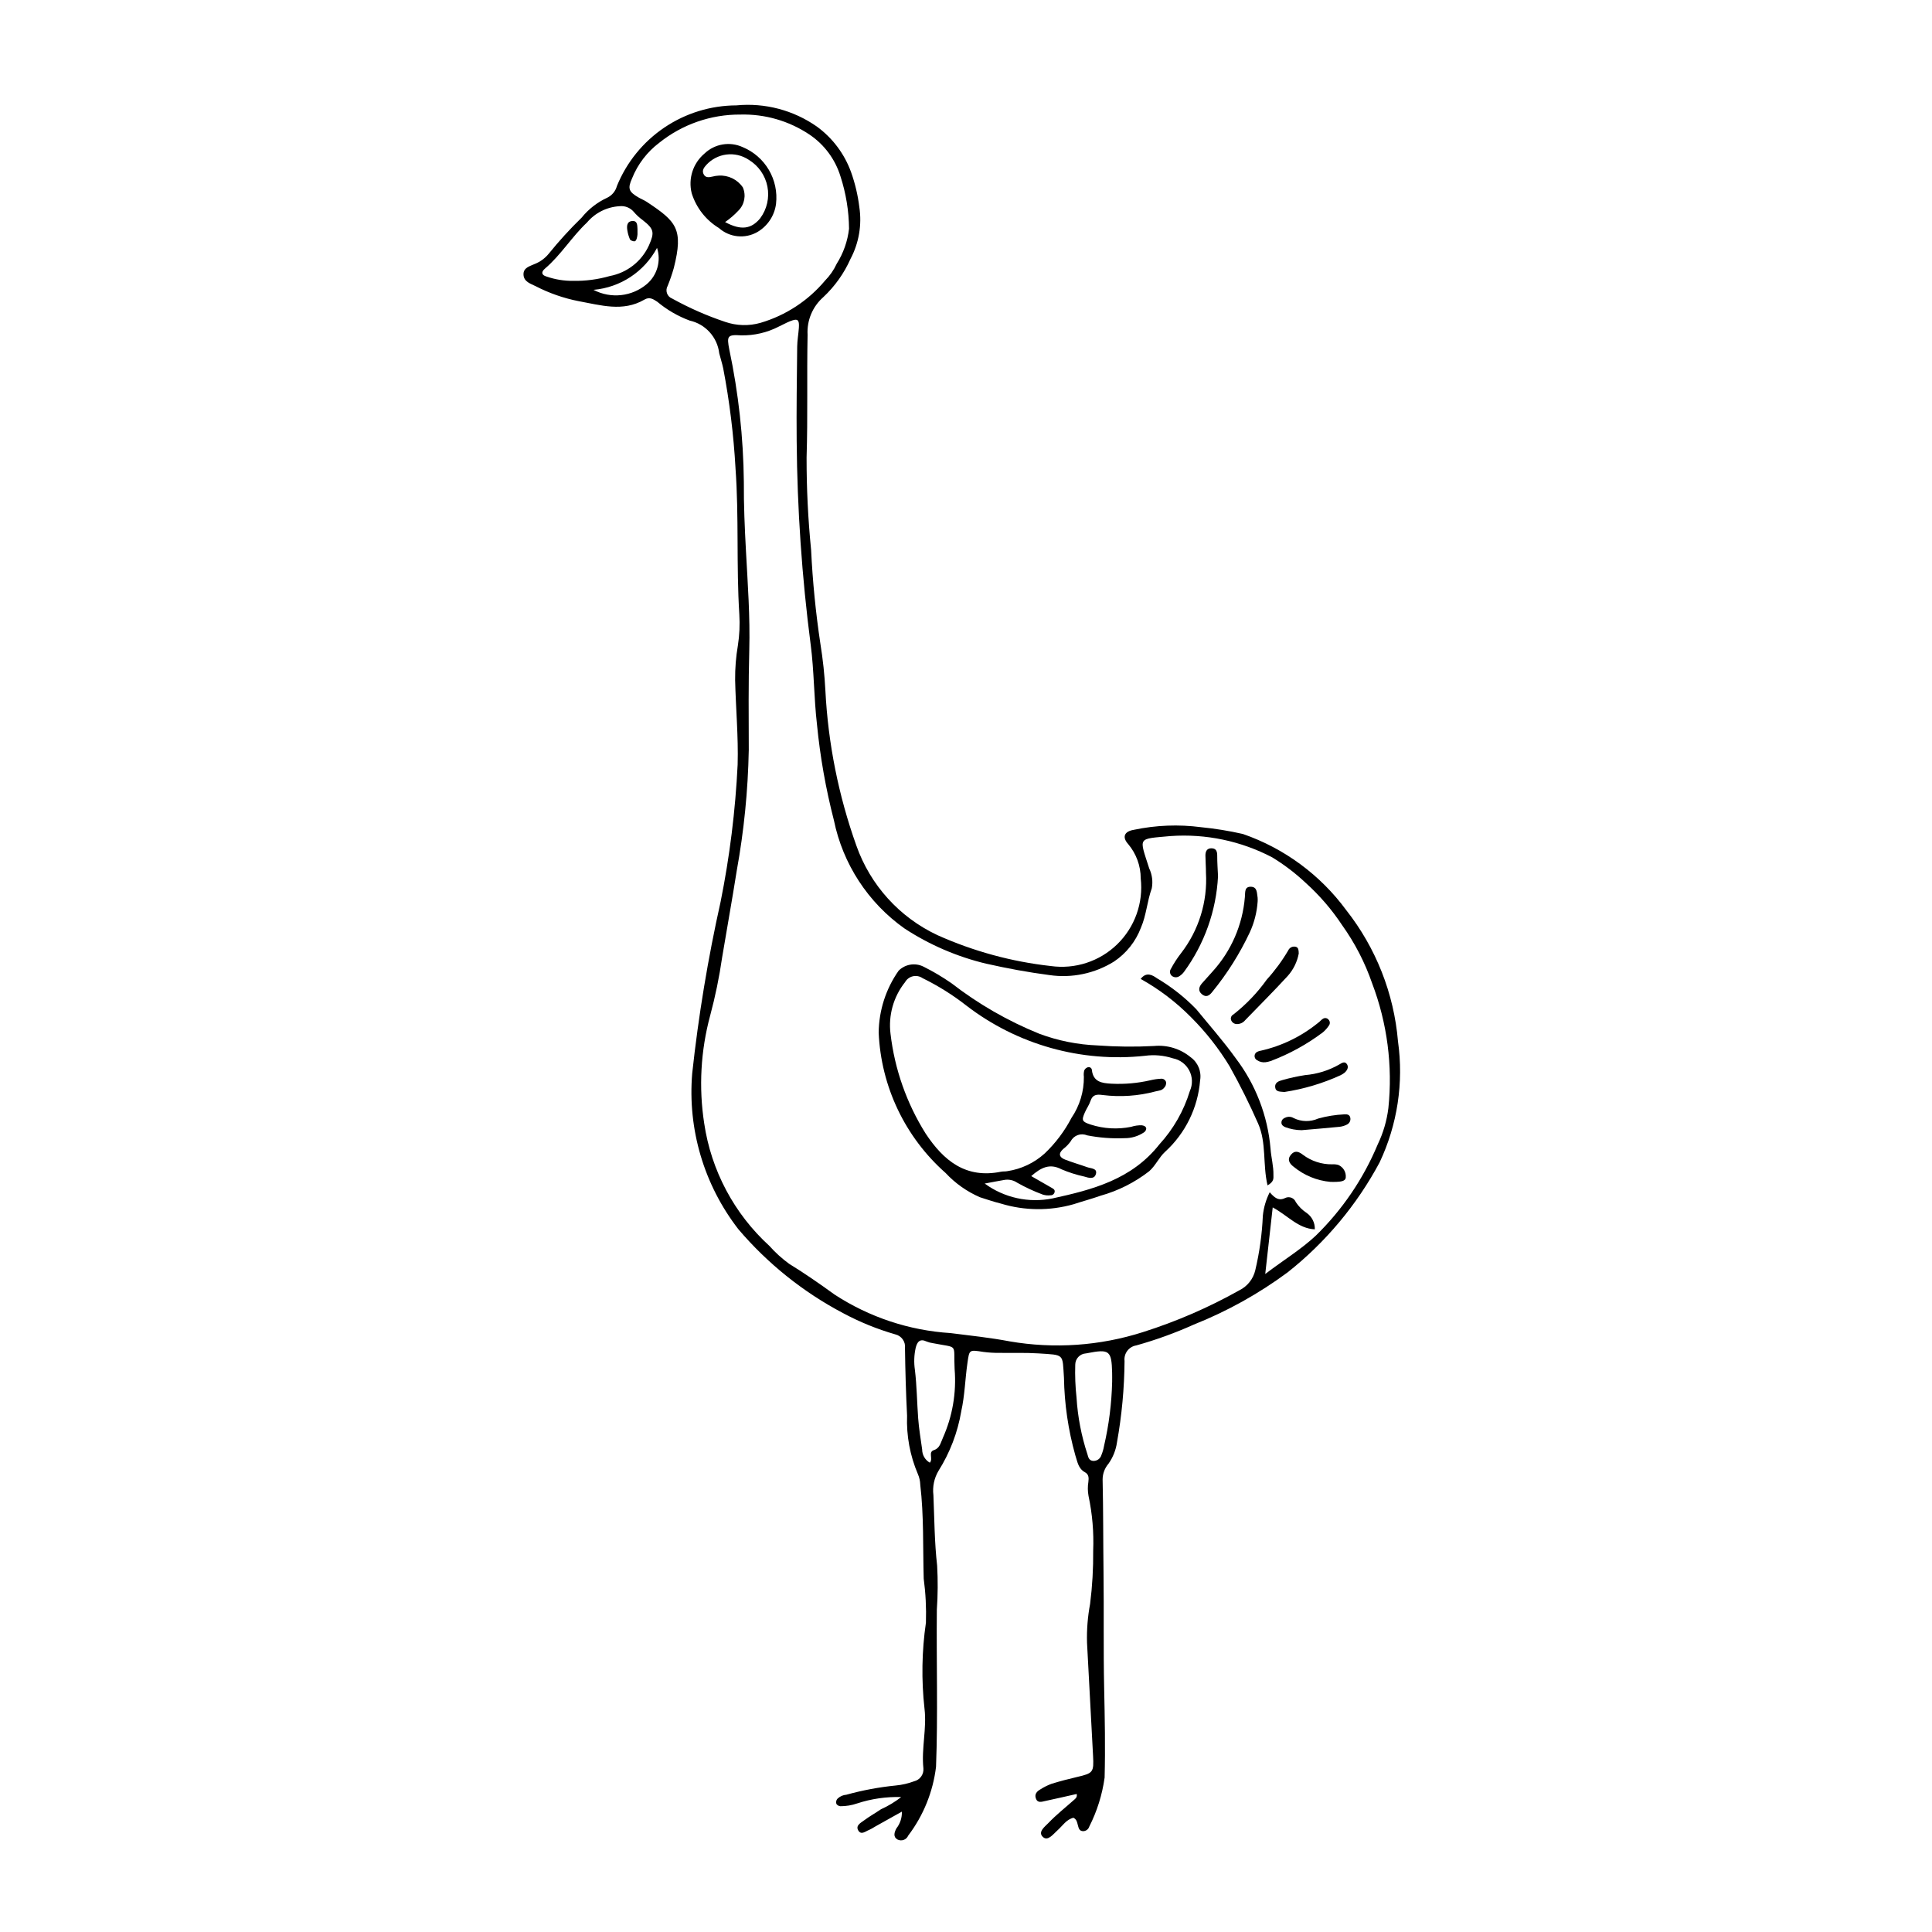 <?xml version="1.0" encoding="UTF-8"?>
<!-- Uploaded to: SVG Repo, www.svgrepo.com, Generator: SVG Repo Mixer Tools -->
<svg fill="#000000" width="800px" height="800px" version="1.1" viewBox="144 144 512 512" xmlns="http://www.w3.org/2000/svg">
 <g>
  <path d="m383.01 624.1c-2.68 1.5-4.949 2.766-7.219 4.035v0.004c-0.465 0.305-0.953 0.574-1.461 0.805-0.961 0.359-2.129 1.484-2.902 0.102-0.715-1.281 0.68-1.973 1.516-2.594 1.445-1.074 3.023-1.961 4.516-2.973 1.914-0.863 3.719-1.953 5.375-3.242-3.957-0.117-7.902 0.453-11.66 1.684-1.441 0.5-2.957 0.75-4.484 0.746-0.402-0.043-0.766-0.25-1.012-0.57-0.207-0.531-0.062-1.133 0.363-1.512 0.621-0.562 1.41-0.898 2.242-0.961 4.289-1.188 8.672-2.008 13.102-2.449 1.656-0.156 3.285-0.531 4.848-1.113 1.57-0.371 2.625-1.84 2.477-3.445-0.559-5.289 0.926-10.516 0.293-15.801-0.848-7.594-0.719-15.262 0.379-22.82 0.121-3.891-0.074-7.785-0.59-11.641-0.234-8.312 0.062-16.645-0.918-24.934h0.004c-0.035-0.965-0.25-1.91-0.637-2.797-2.082-4.875-3.055-10.152-2.856-15.453-0.305-5.965-0.473-11.934-0.555-17.906 0.195-1.695-0.914-3.266-2.578-3.648-4.805-1.387-9.449-3.277-13.855-5.641-10.566-5.574-19.973-13.113-27.715-22.215-9.113-11.754-13.484-26.5-12.238-41.324 1.66-15.285 4.176-30.469 7.527-45.477 2.406-11.984 3.918-24.133 4.512-36.34 0.211-7.481-0.5-14.988-0.668-22.484h0.004c-0.027-3.047 0.215-6.09 0.73-9.094 0.426-2.727 0.551-5.492 0.379-8.25-0.82-12.91-0.074-25.859-1.016-38.758h0.004c-0.5-8.863-1.586-17.684-3.254-26.402-0.281-1.355-0.723-2.672-1.059-4.016h0.004c-0.504-4.258-3.641-7.731-7.824-8.66-3.129-1.16-6.035-2.848-8.594-4.988-1.062-0.684-2.019-1.383-3.402-0.574-5.723 3.348-11.656 1.457-17.465 0.41h-0.004c-3.957-0.781-7.789-2.117-11.375-3.969-1.328-0.656-3.074-1.164-3.203-2.961-0.141-1.961 1.672-2.309 3.023-2.945v0.004c1.43-0.578 2.691-1.508 3.664-2.703 2.707-3.348 5.609-6.531 8.695-9.535 1.832-2.277 4.168-4.094 6.824-5.312 1.258-0.617 2.188-1.746 2.547-3.102 2.566-6.297 6.945-11.688 12.578-15.488 5.637-3.805 12.277-5.844 19.074-5.867 7.551-0.73 15.117 1.262 21.332 5.613 4.164 3.035 7.324 7.25 9.074 12.098 1.066 2.996 1.797 6.102 2.184 9.262 0.707 4.703-0.113 9.508-2.344 13.711-1.699 3.828-4.152 7.273-7.211 10.137-2.848 2.504-4.383 6.184-4.16 9.973-0.219 10.832 0.078 21.68-0.266 32.508v-0.004c-0.012 8.188 0.387 16.371 1.199 24.516 0.398 8.328 1.223 16.629 2.461 24.871 0.668 4.109 1.109 8.25 1.324 12.406 0.719 14.016 3.484 27.855 8.207 41.074 3.695 10.48 11.449 19.035 21.516 23.742 9.508 4.262 19.621 7.019 29.973 8.168 6.449 0.914 12.961-1.207 17.629-5.746 4.672-4.543 6.977-10.988 6.242-17.461 0-3.34-1.184-6.57-3.34-9.121-1.652-1.84-1.012-3.367 1.516-3.762v-0.004c5.856-1.234 11.875-1.473 17.809-0.695 3.727 0.367 7.426 0.969 11.078 1.797 10.965 3.793 20.52 10.832 27.395 20.18 7.875 10 12.648 22.09 13.719 34.777 1.543 10.941-0.152 22.098-4.875 32.086-6.035 11.281-14.332 21.199-24.371 29.133-7.656 5.664-16.012 10.316-24.859 13.836-4.938 2.223-10.031 4.066-15.238 5.523-1.98 0.32-3.356 2.144-3.121 4.137-0.059 7.227-0.73 14.438-2.004 21.551-0.289 2.043-1.062 3.984-2.254 5.668-0.988 1.156-1.539 2.621-1.555 4.141 0.188 8.184 0.141 16.375 0.242 24.562 0.129 10.258-0.051 20.523 0.168 30.77 0.172 7.914 0.328 15.805 0.121 23.719-0.629 4.523-2.004 8.91-4.07 12.98-0.219 0.691-0.848 1.172-1.57 1.203-1.121 0.016-1.246-0.875-1.473-1.676-0.184-0.652-0.238-1.383-1.137-1.875-1.891 0.426-2.902 2.156-4.32 3.406-1.039 0.918-2.449 2.863-3.742 1.719-1.516-1.34 0.508-2.781 1.402-3.723 2.09-2.195 4.5-4.086 6.773-6.113 0.402-0.359 0.914-0.672 0.742-1.594-2.789 0.625-5.59 1.277-8.398 1.875-0.914 0.195-1.996 0.609-2.441-0.738-0.383-1.156 0.332-1.855 1.219-2.363l-0.004 0.004c0.93-0.598 1.922-1.094 2.961-1.477 2.254-0.699 4.543-1.289 6.84-1.824 4.18-0.977 4.391-1.234 4.156-5.609-0.539-9.984-1.07-19.965-1.598-29.949v-0.004c-0.098-3.453 0.176-6.906 0.816-10.301 0.59-4.684 0.863-9.398 0.816-14.113 0.191-4.863-0.223-9.727-1.234-14.484-0.23-1.234-0.242-2.496-0.039-3.734 0.121-0.996 0.156-1.965-0.906-2.543-1.797-0.98-1.98-2.777-2.562-4.516-1.879-6.691-2.887-13.598-3.004-20.547-0.445-6.422 0.277-5.981-6.832-6.438-3.457-0.223-6.934-0.074-10.402-0.137v0.004c-1.391 0.008-2.777-0.078-4.156-0.262-3.789-0.59-3.676-0.613-4.195 2.977-0.613 4.254-0.695 8.555-1.641 12.789l0.004 0.004c-0.953 5.602-3.004 10.961-6.035 15.766-1.145 1.938-1.617 4.195-1.34 6.43 0.262 6.238 0.281 12.504 0.988 18.695v-0.004c0.219 3.879 0.191 7.769-0.078 11.648-0.137 13.887 0.312 27.773-0.215 41.664v-0.004c-0.801 6.621-3.344 12.91-7.375 18.223-0.223 0.527-0.652 0.941-1.195 1.137-0.539 0.195-1.133 0.16-1.645-0.102-1.223-0.723-0.836-1.895-0.293-2.938 0.996-1.262 1.512-2.836 1.457-4.445zm96.293-142.48c4.981-3.785 9.5-6.516 13.344-10.113v0.004c7.078-6.891 12.684-15.148 16.48-24.266 1.445-3.016 2.394-6.242 2.805-9.562 1.18-11.219-0.297-22.559-4.305-33.105-1.895-5.488-4.57-10.672-7.945-15.395-2.731-4.125-5.969-7.891-9.645-11.203-2.715-2.555-5.688-4.82-8.867-6.762-8.289-4.352-17.625-6.309-26.961-5.656-8.863 0.832-8.363 0.082-5.656 8.574 0.781 1.645 1.02 3.492 0.68 5.277-1.234 3.418-1.43 7.106-2.871 10.426-1.379 3.664-3.875 6.801-7.129 8.977-5.109 3.188-11.188 4.457-17.145 3.586-5.625-0.734-11.199-1.766-16.754-3.023l-0.004 0.004c-7.691-1.84-15.012-4.996-21.629-9.328-9.652-6.832-16.34-17.086-18.707-28.672-2.152-8.34-3.652-16.836-4.488-25.41-0.816-7.051-0.754-14.16-1.672-21.188h-0.004c-2.32-17.883-3.555-35.891-3.703-53.926-0.078-8.336 0.047-16.672 0.137-25.004 0.02-1.66 0.328-3.316 0.445-4.977 0.152-2.184-0.309-2.547-2.289-1.77-1.031 0.402-1.996 0.973-3.008 1.426-3.094 1.605-6.543 2.41-10.027 2.336-3.641-0.242-3.797 0.215-3.117 3.734 2.441 11.543 3.734 23.301 3.859 35.098-0.043 6.102 0.23 12.195 0.559 18.293 0.473 8.734 1.113 17.496 0.879 26.227-0.238 8.883-0.164 17.766-0.133 26.633l-0.004 0.004c-0.207 10.688-1.27 21.34-3.18 31.859-1.207 7.672-2.602 15.316-3.871 22.977-0.754 5.223-1.82 10.391-3.188 15.488-2.504 9.289-3.039 19-1.57 28.512 1.844 12.492 7.945 23.965 17.273 32.477 1.566 1.762 3.316 3.348 5.219 4.738 4.141 2.543 8.148 5.328 12.043 8.152 9.195 6.004 19.785 9.527 30.746 10.219 5.223 0.656 10.473 1.211 15.637 2.184v0.004c11.82 2.039 23.957 1.199 35.383-2.457 8.863-2.809 17.418-6.519 25.527-11.074 2.125-1.051 3.668-2.996 4.211-5.305 1.121-4.734 1.793-9.562 2.004-14.422 0.219-2.18 0.836-4.297 1.824-6.25 1.285 1.457 2.367 2.391 4.129 1.504h-0.004c0.523-0.242 1.117-0.258 1.652-0.043 0.531 0.219 0.949 0.641 1.156 1.176 0.766 1.16 1.766 2.144 2.934 2.898 1.363 0.996 2.144 2.602 2.086 4.289-4.426-0.203-7.172-3.676-11.16-5.809zm-139.1-307.26c-7.797-0.051-15.375 2.582-21.465 7.453-3.238 2.438-5.746 5.719-7.246 9.488-1.211 2.68-0.855 3.531 1.73 5.031 0.719 0.418 1.508 0.719 2.199 1.176 7.812 5.199 9.773 7.109 7.144 17.52-0.453 1.602-0.996 3.18-1.621 4.723-0.348 0.594-0.414 1.312-0.188 1.961 0.23 0.652 0.734 1.168 1.379 1.41 4.477 2.481 9.172 4.547 14.023 6.172 3.035 1.051 6.316 1.141 9.402 0.258 6.684-1.973 12.633-5.871 17.105-11.211 1.27-1.293 2.309-2.793 3.07-4.438 1.773-2.812 2.891-5.984 3.269-9.289-0.043-4.707-0.809-9.379-2.262-13.855-1.395-4.562-4.328-8.504-8.301-11.148-5.394-3.59-11.766-5.422-18.242-5.25zm-44.336 44.074-0.004-0.004c3.297 0.062 6.586-0.371 9.754-1.281 4.574-0.863 8.441-3.898 10.367-8.133 1.492-3.402 1.387-4.309-1.656-6.68v-0.004c-0.895-0.645-1.707-1.398-2.418-2.242-0.93-1.059-2.316-1.598-3.715-1.445-3.356 0.191-6.477 1.754-8.637 4.324-4.039 3.801-6.922 8.629-11.152 12.227-1.102 0.938-0.832 1.723 0.414 2.082h-0.004c2.266 0.785 4.648 1.176 7.047 1.152zm94.551 313.2c0.941-1.062-0.535-2.816 1.086-3.344 1.582-0.512 1.766-1.965 2.352-3.195l-0.004-0.004c2.562-5.723 3.641-12.004 3.133-18.254-0.367-6.969 1.227-5.508-5.812-6.891h-0.004c-0.547-0.074-1.082-0.219-1.598-0.426-1.844-0.875-2.523 0.137-2.914 1.703h0.004c-0.422 1.906-0.488 3.867-0.203 5.793 0.516 4.277 0.551 8.574 0.867 12.859 0.207 2.762 0.672 5.5 1.055 8.246 0 1.449 0.773 2.789 2.035 3.508zm48.312-21.344c0-0.832 0.02-1.664-0.004-2.496-0.145-5.883-0.711-6.328-6.559-5.195-0.137 0.027-0.273 0.059-0.41 0.078v-0.008c-1.578 0.105-2.801 1.414-2.805 2.992-0.09 2.91 0.023 5.82 0.34 8.715 0.316 5.125 1.293 10.188 2.902 15.062 0.207 0.844 0.465 1.637 1.496 1.719 1.012 0.055 1.93-0.602 2.203-1.578 0.316-0.773 0.547-1.578 0.691-2.398 1.285-5.543 2.004-11.207 2.141-16.895zm-137.44-289.47-0.004-0.004c4.602 2.422 10.215 1.801 14.176-1.57 2.727-2.359 3.773-6.125 2.66-9.555-3.375 6.312-9.703 10.496-16.836 11.121z"/>
  <path d="m376.86 417.66c0.062-5.879 1.902-11.605 5.285-16.418 1.703-1.707 4.297-2.156 6.473-1.129 2.613 1.297 5.125 2.781 7.519 4.441 7.117 5.516 14.965 10.031 23.312 13.41 4.945 1.844 10.152 2.883 15.426 3.086 4.977 0.363 9.973 0.414 14.953 0.148 3.496-0.336 6.981 0.73 9.691 2.965 1.953 1.395 2.934 3.785 2.523 6.148-0.582 7.258-3.898 14.02-9.277 18.926-1.633 1.496-2.488 3.617-4.195 5.133h0.004c-3.84 2.988-8.223 5.199-12.906 6.504-2.348 0.836-4.766 1.473-7.137 2.254-6.301 1.801-12.988 1.746-19.262-0.16-1.879-0.465-3.719-1.105-5.57-1.684-3.441-1.492-6.539-3.68-9.098-6.426-10.723-9.473-17.129-22.902-17.742-37.199zm28.094 39.988v0.004c5.172 3.789 11.703 5.219 17.988 3.941 10.582-2.32 20.957-4.992 28.301-14.316 3.719-4.055 6.481-8.895 8.082-14.16 0.781-1.734 0.723-3.731-0.156-5.418-0.875-1.688-2.481-2.879-4.348-3.234-2.387-0.777-4.918-1.008-7.402-0.668-16.902 1.824-33.855-2.945-47.328-13.312-3.606-2.824-7.496-5.258-11.609-7.269-0.742-0.516-1.672-0.695-2.555-0.492s-1.637 0.77-2.082 1.559c-3.07 3.859-4.457 8.797-3.848 13.695 1.098 9.379 4.273 18.395 9.289 26.395 4.762 7.215 10.66 12.055 20.023 10.137 0.539-0.109 1.121-0.023 1.66-0.145 3.688-0.555 7.125-2.188 9.887-4.691 2.871-2.731 5.269-5.918 7.098-9.43 2.188-3.215 3.332-7.023 3.281-10.91-0.074-0.551-0.043-1.109 0.098-1.648 0.16-0.375 0.465-0.668 0.844-0.812 0.258-0.117 0.559-0.102 0.797 0.051s0.387 0.414 0.391 0.695c0.383 3.172 2.754 3.434 5.195 3.57 3.473 0.176 6.953-0.133 10.34-0.918 0.938-0.227 1.895-0.363 2.859-0.402 0.582-0.027 1.109 0.352 1.266 0.914 0.07 0.555-0.125 1.109-0.523 1.496-0.57 0.742-1.441 0.746-2.242 0.945-4.574 1.227-9.344 1.555-14.043 0.969-1.609-0.223-2.664-0.129-3.234 1.59-0.348 1.043-1.02 1.973-1.469 2.988-0.945 2.156-0.805 2.481 1.543 3.258 3.461 1.109 7.148 1.316 10.707 0.594 0.918-0.301 1.887-0.441 2.852-0.406 0.59 0.094 1.137 0.316 1.148 0.945-0.066 0.395-0.301 0.742-0.637 0.953-1.52 1.008-3.301 1.535-5.121 1.516-3.336 0.141-6.676-0.113-9.953-0.758-1.613-0.676-3.473-0.004-4.281 1.547-0.562 0.793-1.246 1.5-2.023 2.086-1.344 1.211-1.051 2.188 0.48 2.789 1.93 0.758 3.934 1.32 5.887 2.023 0.961 0.348 2.695 0.262 2.324 1.742-0.402 1.594-1.953 1.09-3.168 0.719v0.004c-2.031-0.445-4.019-1.078-5.938-1.891-3.18-1.668-5.469-0.465-8.051 1.785 1.996 1.145 3.762 2.156 5.527 3.172 0.363 0.211 0.734 0.434 0.688 0.934v0.004c-0.043 0.578-0.543 1.012-1.121 0.977-0.68 0.082-1.371 0.02-2.023-0.184-2.336-0.863-4.594-1.91-6.762-3.133-1.02-0.699-2.277-0.969-3.492-0.742-1.5 0.254-2.992 0.547-5.144 0.949z"/>
  <path d="m479.91 458.14c-1.316-5.606-0.238-11.258-2.488-16.371-2.285-5.195-4.805-10.246-7.57-15.195h0.004c-2.871-4.719-6.297-9.078-10.203-12.98-3.949-4.004-8.449-7.43-13.363-10.168 1.516-1.984 3.168-1 4.312-0.176h0.004c3.82 2.254 7.32 5.008 10.41 8.191 3.492 4.285 7.16 8.414 10.402 12.922h-0.004c5.328 6.973 8.551 15.32 9.293 24.066 0.16 2.312 0.824 4.625 0.766 6.988-0.016 0.773 0.254 1.688-1.562 2.723z"/>
  <path d="m466.79 376.21c-0.469 9.152-3.609 17.969-9.027 25.363-0.332 0.441-0.742 0.82-1.207 1.117-0.59 0.406-1.371 0.398-1.949-0.027-0.586-0.445-0.727-1.266-0.32-1.879 0.773-1.465 1.68-2.859 2.695-4.168 4.711-6.074 7.059-13.656 6.609-21.332 0.008-1.52-0.129-3.039-0.141-4.559-0.008-1.078 0.379-1.957 1.648-1.918 1.281 0.043 1.48 0.91 1.48 2.019-0.008 1.797 0.133 3.59 0.211 5.383z"/>
  <path d="m477.29 382.91c-0.191 2.832-0.898 5.609-2.09 8.188-2.652 5.633-5.984 10.926-9.922 15.75-0.801 1.051-1.664 1.547-2.762 0.633-1.082-0.898-0.805-1.949 0.031-2.902 0.914-1.039 1.84-2.07 2.773-3.094 4.973-5.457 7.992-12.41 8.586-19.77 0.121-1.211-0.176-2.801 1.656-2.715 1.672 0.078 1.504 1.695 1.719 2.875v0.004c0.027 0.344 0.031 0.688 0.008 1.031z"/>
  <path d="m488.18 396.7c-0.414 2.215-1.426 4.269-2.926 5.949-3.66 3.988-7.496 7.812-11.262 11.703-0.527 0.66-1.332 1.043-2.18 1.039-0.723 0.012-1.367-0.449-1.582-1.137-0.152-0.555 0.105-1.137 0.617-1.395 3.391-2.656 6.379-5.781 8.879-9.281 2.148-2.367 4.047-4.949 5.664-7.703 0.359-0.805 1.266-1.207 2.106-0.934 0.582 0.207 0.672 0.809 0.684 1.758z"/>
  <path d="m496.59 457.21c-3.586-0.32-6.992-1.723-9.773-4.016-1.094-0.828-1.773-1.91-0.715-3.172 0.988-1.18 1.992-0.938 3.199 0.016 2.234 1.672 4.957 2.559 7.746 2.519 0.551-0.039 1.102 0.016 1.633 0.168 1.297 0.566 2.086 1.898 1.961 3.305-0.051 1.039-1.41 1.113-2.387 1.172-0.555 0.035-1.109 0.008-1.664 0.008z"/>
  <path d="m479.38 425.5c-0.781 0.098-1.574-0.09-2.234-0.527-0.445-0.23-0.707-0.703-0.672-1.199 0.035-0.5 0.367-0.93 0.844-1.09 0.246-0.125 0.516-0.203 0.789-0.234 5.574-1.254 10.777-3.785 15.203-7.387 0.465-0.285 0.793-0.801 1.266-1.066 0.48-0.332 1.133-0.238 1.5 0.215 0.402 0.41 0.457 1.055 0.129 1.527-0.453 0.691-1.004 1.316-1.637 1.848-4.227 3.18-8.883 5.738-13.832 7.598-0.441 0.148-0.895 0.254-1.355 0.316z"/>
  <path d="m484.37 433.39c-1.09-0.133-2.289 0.051-2.434-1.254-0.133-1.199 0.895-1.645 1.852-1.883v-0.004c1.988-0.57 4.012-1.016 6.059-1.332 3.18-0.266 6.266-1.219 9.035-2.797 0.672-0.41 1.562-1.031 2.133 0 0.441 0.797-0.051 1.609-0.719 2.184h0.004c-0.328 0.25-0.684 0.469-1.055 0.652-4.727 2.16-9.734 3.652-14.875 4.434z"/>
  <path d="m488.94 443.51c-1.484-0.016-2.957-0.289-4.352-0.809-0.488-0.223-0.996-0.543-0.996-1.195 0-0.84 0.605-1.18 1.281-1.426h-0.004c0.668-0.23 1.406-0.141 2 0.238 2.027 0.988 4.387 1.027 6.449 0.113 2.269-0.637 4.606-1.012 6.957-1.117 0.758-0.062 1.434 0.09 1.574 0.938 0.133 0.711-0.215 1.422-0.859 1.75-0.613 0.324-1.281 0.527-1.973 0.609-3.312 0.332-6.637 0.598-10.078 0.898z"/>
  <path d="m349.66 198c-0.395 3.141-2.234 5.914-4.973 7.504-3.273 1.859-7.371 1.422-10.18-1.082-3.445-2.094-6.004-5.375-7.203-9.223-0.969-3.867 0.352-7.949 3.402-10.516 2.711-2.582 6.719-3.25 10.121-1.691 2.902 1.203 5.332 3.32 6.926 6.027s2.262 5.859 1.906 8.98zm-13.5 4.852c4.211 2.273 6.941 1.855 9.297-0.996h-0.004c1.801-2.414 2.496-5.473 1.918-8.43-0.578-2.953-2.375-5.523-4.949-7.082-3.594-2.391-8.398-1.789-11.289 1.418-0.566 0.648-1.086 1.34-0.746 2.223 0.461 1.195 1.453 1.043 2.449 0.809 0.535-0.141 1.086-0.227 1.637-0.254 2.527-0.156 4.953 1.023 6.383 3.113 0.918 2.106 0.449 4.559-1.184 6.172-1.059 1.133-2.234 2.148-3.512 3.023z"/>
  <path d="m312.94 206.13c-0.027 0.355-0.09 0.711-0.191 1.055-0.113 0.371-0.301 0.859-0.82 0.758-0.363-0.07-0.871-0.254-0.992-0.527-0.324-0.758-0.555-1.547-0.684-2.359-0.191-1.16-0.125-2.43 1.379-2.488 1.348-0.055 1.238 1.203 1.309 2.152 0.016 0.273 0 0.551 0 1.41z"/>
 </g>
</svg>